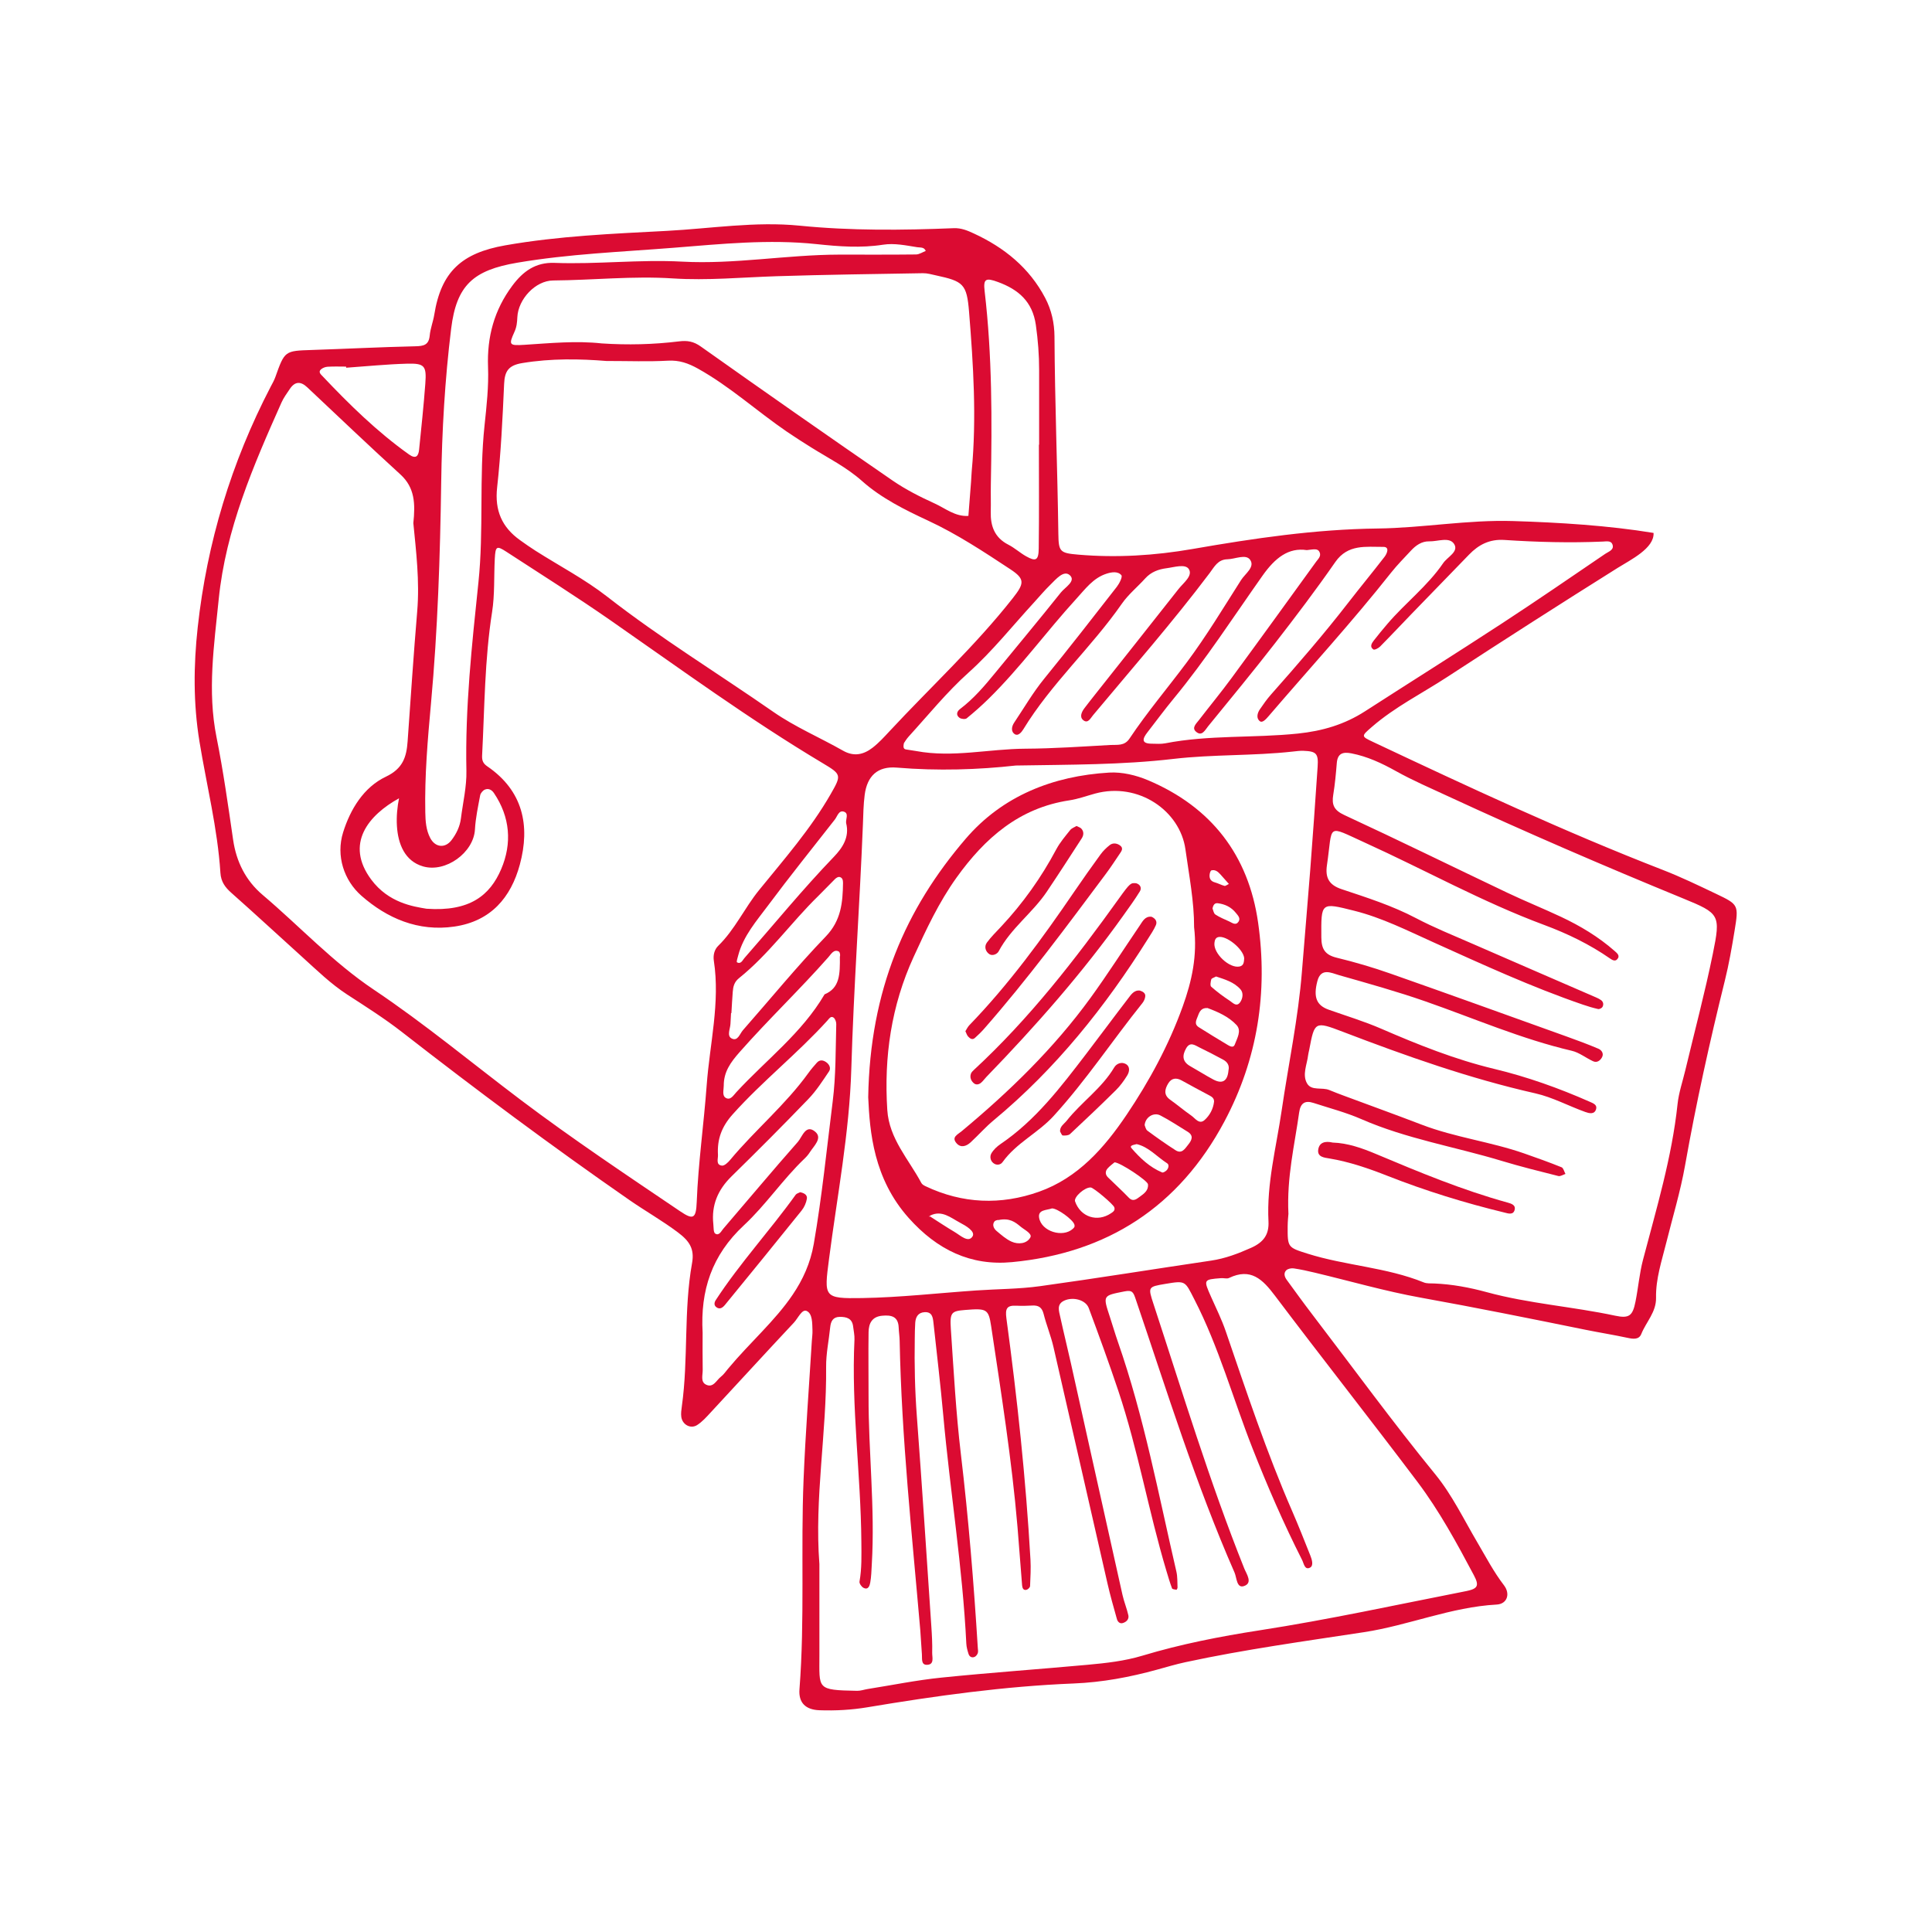 <svg xmlns="http://www.w3.org/2000/svg" xmlns:xlink="http://www.w3.org/1999/xlink" width="1080" zoomAndPan="magnify" viewBox="0 0 810 810" height="1080" preserveAspectRatio="xMidYMid meet" version="1.0"><defs><clipPath id="2207f795da"><path d="M 81 94 L 729 94 L 729 717.496 L 81 717.496 Z M 81 94 " clip-rule="nonzero"/></clipPath></defs><g clip-path="url(#2207f795da)"><path fill="#DB0B32" d="M 718.109 399.906 C 714.77 416.281 710.453 432.461 706.57 448.723 C 705.449 453.434 703.832 458.098 703.324 462.871 C 700.961 485.223 694.484 506.625 688.824 528.23 C 687.324 533.965 686.848 539.961 685.672 545.789 C 684.5 551.609 683.074 552.875 677.168 551.609 C 659.324 547.793 641.023 546.559 623.367 541.754 C 616.168 539.793 608.848 538.422 601.359 538.105 C 599.871 538.039 598.246 538.195 596.926 537.66 C 581.266 531.305 564.207 530.648 548.23 525.613 C 539.848 522.965 539.809 522.992 539.863 514.109 C 539.879 511.875 540.129 509.645 540.18 508.914 C 539.43 493.496 542.781 480.031 544.676 466.41 C 545.219 462.5 547.094 461.238 550.695 462.41 C 557.414 464.602 564.32 466.387 570.77 469.207 C 589.688 477.48 610.039 480.781 629.621 486.715 C 637.449 489.086 645.406 491.055 653.34 493.055 C 654.207 493.273 655.324 492.496 656.324 492.18 C 655.793 491.219 655.484 489.703 654.695 489.383 C 649.539 487.305 644.297 485.422 639.043 483.59 C 624.965 478.672 610.012 476.879 596.043 471.52 C 585.27 467.387 574.414 463.469 563.598 459.445 C 561.504 458.66 559.402 457.879 557.344 457.016 C 554.293 455.73 549.898 457.43 548.035 454.297 C 545.844 450.613 547.992 446.328 548.449 442.32 C 548.531 441.578 548.758 440.863 548.895 440.129 C 551.133 428.281 551.215 428.07 562.977 432.574 C 589.414 442.695 616.031 452.141 643.723 458.398 C 650.914 460.027 657.629 463.688 664.637 466.199 C 666.148 466.738 668.535 467.441 669.195 464.914 C 669.66 463.145 667.867 462.52 666.508 461.918 C 653.535 456.188 640.227 451.441 626.426 448.133 C 610.059 444.207 594.527 437.988 579.129 431.312 C 571.973 428.207 564.453 425.938 557.086 423.328 C 552.008 421.531 550.531 418.133 552.312 411.34 C 553.824 405.57 558.145 407.906 561.387 408.836 C 573.539 412.301 585.738 415.688 597.66 419.852 C 618.031 426.961 637.863 435.617 658.988 440.547 C 662.137 441.281 664.906 443.559 667.934 444.941 C 669.551 445.68 670.883 444.645 671.621 443.332 C 672.543 441.699 671.457 440.242 670.129 439.68 C 665.684 437.793 661.141 436.113 656.59 434.48 C 632.062 425.68 607.555 416.82 582.969 408.188 C 575.602 405.598 568.074 403.383 560.484 401.543 C 555.605 400.363 554.004 398 553.977 393 C 553.898 378.25 553.676 378.305 567.723 381.828 C 579.379 384.742 590.016 390.129 600.879 395.023 C 621.539 404.336 642.137 413.836 663.617 421.195 C 665.715 421.914 667.848 422.562 670.012 423.043 C 670.555 423.16 671.57 422.664 671.848 422.16 C 672.391 421.176 672.25 420.031 671.219 419.285 C 670.621 418.852 669.945 418.52 669.266 418.223 C 651.844 410.656 634.402 403.129 616.996 395.523 C 609.16 392.102 601.191 388.895 593.637 384.922 C 583.672 379.684 573.031 376.312 562.461 372.785 C 557.129 371.004 555.562 367.926 556.328 362.723 C 558.891 345.344 555.746 345.801 572.34 353.328 C 597.387 364.699 621.465 378.152 647.352 387.77 C 657.02 391.359 666.418 395.883 674.98 401.832 C 675.945 402.5 677.047 403.129 677.91 402.285 C 679.453 400.773 677.98 399.621 676.941 398.711 C 670.18 392.754 662.516 388.172 654.402 384.359 C 646.992 380.883 639.387 377.816 631.992 374.301 C 609.18 363.449 586.504 352.305 563.578 341.691 C 559.254 339.691 558.277 337.402 558.969 333.211 C 559.691 328.816 560.094 324.359 560.457 319.914 C 560.789 315.805 563.035 315.164 566.594 315.852 C 573.277 317.148 579.336 319.992 585.184 323.25 C 592.352 327.254 599.863 330.477 607.297 333.922 C 639.719 348.93 672.512 363.07 705.562 376.637 C 721.023 382.98 721.461 383.453 718.109 399.906 Z M 537.332 465.648 C 535.074 481.055 531.004 496.281 531.816 512.066 C 532.094 517.496 529.875 520.762 524.555 523.141 C 519.074 525.586 513.699 527.637 507.77 528.516 C 483.844 532.047 459.977 535.922 436.023 539.234 C 427.211 540.453 418.223 540.414 409.32 541.027 C 393.371 542.121 377.441 543.953 361.484 544.219 C 345.207 544.488 345.504 543.867 347.57 527.859 C 351.004 501.324 356.125 474.887 356.914 448.16 C 357.922 413.91 360.422 379.754 361.785 345.535 C 361.945 341.445 361.992 337.324 362.52 333.273 C 363.551 325.332 367.934 321.148 376.004 321.824 C 393.148 323.262 410.195 322.707 425.887 320.949 C 448.836 320.562 470.473 320.688 491.918 318.18 C 508.602 316.234 525.383 316.945 542.031 315.094 C 543.508 314.934 545 314.727 546.477 314.781 C 551.891 314.984 552.797 315.926 552.422 321.488 C 551.445 335.973 550.418 350.453 549.305 364.922 C 548.219 379.023 546.961 393.102 545.852 407.199 C 544.305 426.875 540.18 446.168 537.332 465.648 Z M 594.262 621.266 C 603.449 633.457 610.754 646.914 617.91 660.387 C 620.309 664.898 619.578 666.121 614.469 667.125 C 585.695 672.777 557.047 679.039 528.035 683.527 C 511.527 686.086 495.066 689.297 479.008 694.137 C 471.457 696.414 463.664 697.27 455.879 697.98 C 435.48 699.844 415.039 701.266 394.664 703.348 C 384.312 704.402 374.066 706.496 363.773 708.129 C 362.301 708.363 360.832 708.91 359.371 708.883 C 342.102 708.562 343.566 708.203 343.539 693.785 C 343.52 681.105 343.535 668.426 343.535 655.75 C 341.398 628.094 346.633 600.68 346.355 573.078 C 346.301 567.539 347.504 561.996 348.066 556.445 C 348.32 553.949 349.246 552.121 352.066 552.102 C 354.859 552.078 357.281 552.707 357.672 556.098 C 357.887 557.949 358.328 559.816 358.238 561.66 C 356.875 590 360.91 618.152 361.129 646.438 C 361.168 652 361.344 657.555 360.352 663.086 C 360.211 663.859 361.199 665.273 362.023 665.699 C 364.07 666.754 364.625 664.719 364.848 663.523 C 365.316 660.98 365.352 658.355 365.508 655.758 C 366.902 632.262 364.09 608.848 364.145 585.379 C 364.164 576.43 364.02 567.48 364.152 558.535 C 364.207 554.93 365.516 552.016 369.855 551.621 C 373.691 551.27 376.59 551.895 376.773 556.555 C 376.852 558.418 377.148 560.273 377.184 562.133 C 377.977 602.754 382.352 643.121 385.84 683.551 C 386.129 686.895 386.227 690.25 386.516 693.59 C 386.664 695.289 386.09 697.969 388.516 697.98 C 391.887 697.988 390.773 694.824 390.824 692.922 C 390.922 689.207 390.715 685.469 390.461 681.75 C 388.484 652.387 386.582 623.02 384.387 593.672 C 383.578 582.875 383.336 572.09 383.52 561.281 C 383.555 559.043 383.562 556.805 383.715 554.574 C 383.887 552.105 384.973 550.25 387.715 550.129 C 390.84 549.988 391.117 552.391 391.363 554.629 C 392.77 567.582 394.309 580.523 395.48 593.496 C 398.363 625.391 403.566 657.055 405.133 689.086 C 405.203 690.539 405.613 691.996 406.055 693.395 C 406.422 694.566 407.418 695.164 408.598 694.664 C 409.184 694.418 409.734 693.695 409.945 693.07 C 410.168 692.41 409.996 691.602 409.949 690.867 C 408.266 663.727 406.059 636.641 402.848 609.617 C 400.781 592.242 399.84 574.727 398.652 557.254 C 398.172 550.207 398.867 549.676 404.656 549.211 C 413.656 548.484 414.457 548.766 415.547 556.035 C 419.738 584.027 424.199 611.984 426.594 640.211 C 427.289 648.375 427.828 656.551 428.527 664.715 C 428.613 665.691 429.031 667.02 430.543 666.469 C 431.105 666.258 431.836 665.5 431.863 664.969 C 432.02 661.258 432.238 657.531 432.027 653.836 C 430.094 619.992 426.48 586.301 421.941 552.719 C 421.387 548.609 422.117 547.227 426.113 547.422 C 428.344 547.531 430.586 547.48 432.812 547.355 C 435.422 547.211 436.852 548.141 437.535 550.848 C 438.715 555.527 440.586 560.039 441.672 564.738 C 449.273 597.734 456.727 630.766 464.293 663.77 C 465.445 668.82 466.867 673.809 468.27 678.797 C 468.566 679.852 469.41 680.859 470.719 680.477 C 472.254 680.027 473.43 678.863 473.066 677.211 C 472.422 674.336 471.262 671.578 470.617 668.703 C 463.383 636.371 456.219 604.027 449.012 571.688 C 447.555 565.152 445.934 558.652 444.512 552.109 C 443.977 549.652 442.902 546.82 446.164 545.305 C 449.891 543.57 455.184 544.984 456.461 548.402 C 460.746 559.906 464.953 571.445 468.852 583.086 C 477.133 607.816 481.52 633.594 489.004 658.543 C 489.746 661.02 490.473 663.512 491.383 665.93 C 491.527 666.316 492.594 666.406 493.25 666.512 C 493.352 666.527 493.707 665.875 493.688 665.547 C 493.582 663.332 493.703 661.059 493.211 658.926 C 485.734 626.66 479.652 594.039 468.711 562.652 C 467.488 559.145 466.457 555.574 465.297 552.047 C 462.332 543.031 462.363 543.234 471.371 541.438 C 474.844 540.746 475.168 541.816 476.219 544.902 C 489.277 583.293 501.254 622.086 517.582 659.293 C 518.527 661.449 518.43 665.98 521.516 664.973 C 525.391 663.699 522.578 659.883 521.664 657.594 C 507.125 621.258 495.801 583.828 483.605 546.691 C 481.25 539.523 481.293 539.508 488.586 538.277 C 497.203 536.824 496.762 537.051 500.723 544.746 C 511 564.715 516.914 586.348 525.082 607.113 C 531.359 623.078 538.172 638.762 545.922 654.047 C 546.641 655.461 546.977 658.359 549.203 657.254 C 550.855 656.438 550.031 653.836 549.344 652.109 C 546.863 645.883 544.406 639.648 541.734 633.504 C 531.02 608.914 522.586 583.488 513.902 558.148 C 512.223 553.242 509.898 548.555 507.789 543.805 C 504.527 536.457 504.492 536.461 511.953 535.871 C 513.062 535.781 514.363 536.234 515.27 535.797 C 524.383 531.406 529.363 536.375 534.5 543.191 C 554.238 569.355 574.531 595.098 594.262 621.266 Z M 332.336 542.812 C 324.918 553.812 314.422 562.816 305.227 573.867 C 304.277 575.012 303.41 576.293 302.254 577.188 C 300.344 578.664 299.031 582.066 295.938 580.48 C 293.629 579.297 294.648 576.488 294.609 574.371 C 294.512 569.164 294.578 563.957 294.578 558.746 C 293.594 541.07 298.359 526.289 311.926 513.672 C 321.074 505.168 328.211 494.422 337.375 485.68 C 338.18 484.914 338.918 484.043 339.508 483.109 C 341.219 480.422 344.961 477.16 341.781 474.48 C 337.801 471.117 336.324 476.684 334.512 478.73 C 323.922 490.719 313.676 503.016 303.246 515.145 C 302.383 516.148 301.496 518.238 299.867 517.191 C 299.07 516.676 299.215 514.586 299.066 513.195 C 298.211 505.242 300.992 498.785 306.699 493.195 C 317.582 482.535 328.348 471.746 338.91 460.77 C 342.238 457.316 344.879 453.172 347.582 449.172 C 348.441 447.906 347.789 446.309 346.395 445.332 C 345.027 444.379 343.652 444.227 342.461 445.555 C 341.227 446.934 340.012 448.348 338.934 449.848 C 329.316 463.207 316.566 473.75 306.09 486.336 C 305.207 487.395 303.711 488.82 302.668 488.691 C 300 488.359 301.109 485.836 301.012 484.215 C 300.629 477.68 302.516 472.398 307.195 467.176 C 319.648 453.27 334.352 441.707 346.859 427.914 C 347.547 427.16 348.293 425.824 349.441 426.605 C 350.145 427.09 350.629 428.426 350.605 429.363 C 350.32 440.152 350.469 450.949 349.121 461.707 C 346.621 481.641 344.625 501.633 341.191 521.449 C 339.762 529.699 336.543 536.578 332.336 542.812 Z M 292.105 503.941 C 291.832 510.949 290.645 511.547 285.18 507.852 C 262.684 492.641 240.086 477.57 218.398 461.207 C 197.887 445.734 178.074 429.227 156.766 414.953 C 139.539 403.41 125.684 388.387 110.102 375.184 C 103.055 369.211 99.094 361.367 97.738 352.094 C 95.641 337.719 93.633 323.309 90.777 309.082 C 86.879 289.664 89.762 270.488 91.695 251.258 C 94.641 221.918 106.191 195.277 118.02 168.75 C 118.918 166.734 120.281 164.914 121.516 163.062 C 123.656 159.855 126.066 159.793 128.832 162.398 C 141.816 174.617 154.723 186.918 167.891 198.934 C 173.93 204.445 174.152 211.188 173.293 219.312 C 174.441 231.023 175.984 243.594 174.914 256.324 C 173.383 274.488 172.188 292.68 170.891 310.863 C 170.426 317.383 168.902 322.25 161.805 325.621 C 152.422 330.078 146.855 339.363 143.852 348.965 C 140.766 358.82 144.238 369.148 151.523 375.543 C 162.25 384.965 175.297 390.699 190.516 388.465 C 205.832 386.219 214.215 376.25 217.941 362.488 C 222.359 346.18 219.285 331.508 204.277 321.277 C 202.496 320.066 202.02 318.781 202.129 316.684 C 203.172 296.637 203.172 276.535 206.309 256.598 C 207.461 249.285 207.051 241.727 207.441 234.285 C 207.723 228.988 208.191 228.648 212.297 231.324 C 226.945 240.852 241.734 250.184 256.078 260.16 C 285.402 280.559 314.25 301.645 344.957 319.984 C 352.82 324.68 352.844 324.941 348.281 332.902 C 339.906 347.527 328.809 360.168 318.254 373.168 C 312.141 380.688 308.137 389.699 301.113 396.547 C 299.484 398.137 298.93 400.512 299.281 402.805 C 301.977 420.402 297.559 437.613 296.281 454.977 C 295.082 471.305 292.746 487.547 292.105 503.941 Z M 134.492 154.934 C 135.195 154.258 136.371 153.816 137.363 153.758 C 139.938 153.594 142.527 153.703 145.109 153.703 C 145.113 153.859 145.117 154.016 145.125 154.172 C 153.613 153.578 162.094 152.715 170.594 152.477 C 178 152.27 178.875 153.336 178.32 160.805 C 177.633 170.055 176.648 179.281 175.711 188.512 C 175.43 191.309 174.309 192.551 171.469 190.527 C 158.105 181.012 146.469 169.598 135.242 157.73 C 134.547 156.996 133.359 156.02 134.492 154.934 Z M 166.414 346.348 C 166.887 353.836 169.699 361.012 177.355 363.242 C 186.836 366.004 198.578 357.477 199.125 347.758 C 199.391 342.961 200.422 338.191 201.312 333.449 C 201.484 332.531 202.43 331.406 203.297 331.043 C 204.758 330.422 206.129 331.086 207.066 332.465 C 213.906 342.547 214.723 353.605 210.129 364.375 C 205.441 375.367 196.977 382.277 178.836 380.992 C 173.328 380.078 162.938 378.566 155.656 368.789 C 144.438 353.723 154.57 341.719 167.293 334.688 C 166.582 338.188 166.16 342.312 166.414 346.348 Z M 180.699 294.844 C 183.516 264.055 184.527 233.188 184.973 202.297 C 185.281 180.711 186.512 159.195 189.152 137.781 C 191.391 119.617 198.363 113.281 216.863 110.141 C 238.547 106.457 260.438 105.621 282.289 103.887 C 302.352 102.293 322.32 100.219 342.406 102.352 C 351.699 103.34 360.895 104.047 370.195 102.598 C 375 101.852 379.777 102.895 384.523 103.641 C 385.848 103.848 387.445 103.492 388.125 105.211 C 386.77 105.727 385.422 106.668 384.062 106.684 C 373.285 106.805 362.504 106.75 351.723 106.75 C 329.762 106.805 307.934 110.875 285.996 109.691 C 268.125 108.723 250.32 110.883 232.48 110.211 C 224.547 109.918 219.277 113.742 214.762 119.824 C 207.199 130.008 204.141 141.211 204.613 153.867 C 204.922 161.996 204.012 170.215 203.148 178.336 C 200.824 200.215 202.871 222.238 200.586 244.125 C 197.84 270.391 194.977 296.652 195.543 323.164 C 195.688 329.797 194.078 336.469 193.246 343.113 C 192.816 346.535 191.336 349.574 189.289 352.25 C 186.605 355.75 182.465 355.328 180.379 351.344 C 178.621 347.992 178.375 344.328 178.305 340.523 C 178.004 325.23 179.312 310.031 180.699 294.844 Z M 406.281 130.715 C 408.074 152.918 409.48 175.176 407.402 197.469 C 407.266 198.945 407.238 200.438 407.125 201.918 C 406.758 206.711 406.383 211.504 406.004 216.297 C 400.5 216.676 396.371 213.129 391.801 211.055 C 385.73 208.293 379.68 205.23 374.195 201.457 C 347.277 182.926 320.492 164.195 293.832 145.293 C 290.758 143.109 288.184 142.691 284.625 143.129 C 273.902 144.441 263.105 144.691 252.305 143.98 C 241.496 142.801 230.734 143.875 219.957 144.559 C 213.438 144.973 213.188 144.652 215.699 139.098 C 216.641 137.016 216.793 135.199 216.902 132.941 C 217.27 125.477 224.418 117.648 231.945 117.59 C 248.656 117.457 265.328 115.637 282.062 116.727 C 296.578 117.668 311.07 116.27 325.574 115.805 C 346.027 115.156 366.492 114.887 386.953 114.543 C 388.777 114.512 390.629 115.07 392.445 115.461 C 403.836 117.93 405.332 118.996 406.281 130.715 Z M 418.426 118.242 C 426.977 121.387 432.895 126.418 434.289 136.277 C 435.18 142.59 435.668 148.824 435.66 155.16 C 435.648 165.59 435.66 176.023 435.66 186.453 C 435.625 186.453 435.59 186.453 435.562 186.453 C 435.562 200.969 435.688 215.484 435.492 230 C 435.422 234.957 434.258 235.508 430.23 233.242 C 427.641 231.793 425.398 229.707 422.766 228.367 C 416.977 225.418 415.223 220.543 415.379 214.5 C 415.473 210.777 415.34 207.047 415.41 203.324 C 415.918 176.195 415.984 149.082 412.812 122.066 C 412.203 116.891 413.25 116.336 418.426 118.242 Z M 353.449 314.727 C 343.746 309.207 333.312 304.781 324.199 298.441 C 301.016 282.316 276.891 267.559 254.566 250.148 C 245.23 242.863 234.562 237.293 224.523 230.91 C 222.32 229.516 220.191 228.004 218.066 226.492 C 210.438 221.059 207.355 214.035 208.422 204.387 C 210.02 189.969 210.703 175.434 211.355 160.934 C 211.598 155.598 213.207 153.176 218.875 152.234 C 231.137 150.188 243.324 150.461 254.215 151.344 C 263.738 151.344 271.914 151.672 280.039 151.215 C 284.797 150.945 288.57 152.297 292.621 154.551 C 306.023 162.016 317.32 172.379 329.891 180.977 C 333.266 183.289 336.699 185.461 340.164 187.629 C 347.359 192.129 354.934 195.895 361.457 201.707 C 369.504 208.871 379.371 213.75 389.156 218.301 C 401.34 223.969 412.461 231.332 423.602 238.672 C 429.844 242.785 429.453 244.637 424.594 250.812 C 408.895 270.766 390.25 287.957 373.027 306.477 C 370.75 308.922 368.473 311.441 365.844 313.473 C 362.102 316.367 358.051 317.344 353.449 314.727 Z M 349.625 359.207 C 336.504 372.855 324.543 387.508 312.07 401.711 C 311.32 402.566 310.633 404.398 308.973 403.434 C 308.68 403.266 309.254 401.488 309.523 400.48 C 311.676 392.332 317.184 386.113 322.016 379.621 C 331.102 367.422 340.648 355.562 350.02 343.582 C 351.086 342.219 351.648 339.578 353.836 340.309 C 355.992 341.027 354.496 343.492 354.746 345.09 C 356.27 350.992 353.141 355.551 349.625 359.207 Z M 346.191 392.645 C 334.078 405.211 323.027 418.797 311.48 431.91 C 310.141 433.434 309.281 436.781 306.676 435.336 C 304.652 434.219 306.172 431.316 306.254 429.199 C 306.309 427.715 306.41 426.23 306.492 424.75 C 306.543 424.754 306.598 424.754 306.645 424.754 C 306.828 421.789 306.969 418.82 307.207 415.855 C 307.383 413.637 307.801 411.727 309.84 410.09 C 322.363 400.031 331.633 386.801 343.055 375.656 C 345.445 373.324 347.719 370.863 350.105 368.523 C 350.562 368.074 351.352 367.574 351.895 367.66 C 353.199 367.879 353.453 369.02 353.438 370.199 C 353.32 378.41 352.668 385.93 346.191 392.645 Z M 345.703 416.891 C 336.203 433.121 321.18 444.383 308.695 457.93 C 307.492 459.234 306.258 461.434 304.297 460.301 C 302.648 459.344 303.438 456.984 303.434 455.207 C 303.422 449.398 306.215 445.496 310.137 441.043 C 322.137 427.434 335.281 414.93 347.27 401.34 C 348.426 400.031 349.559 397.871 351.633 398.898 C 352.398 399.277 352.25 401.516 352.117 400.816 C 352.207 408.605 352.086 414.215 345.703 416.891 Z M 440.344 245.18 C 442.691 242.898 445.98 238.836 448.539 241.172 C 451.219 243.621 446.512 246.227 444.77 248.414 C 435.727 259.754 426.422 270.883 417.242 282.113 C 412.762 287.594 408.188 292.969 402.488 297.27 C 401.113 298.309 400.738 299.844 402.285 300.949 C 403.008 301.465 404.691 301.645 405.277 301.168 C 408.453 298.59 411.52 295.863 414.441 293 C 427.754 279.945 438.688 264.789 451.242 251.059 C 455.016 246.938 458.332 242.309 463.926 240.52 C 466 239.855 468.688 239.391 470.152 241.176 C 470.703 241.84 469.309 244.637 468.23 246.02 C 458.172 258.934 448.121 271.859 437.789 284.551 C 433.066 290.355 429.352 296.777 425.215 302.938 C 424.102 304.586 423.719 306.773 425.551 307.867 C 426.809 308.621 428.203 307.133 429.016 305.789 C 440.707 286.609 457.566 271.477 470.336 253.117 C 473.066 249.191 476.922 246.066 480.16 242.477 C 482.566 239.816 485.676 238.672 489.043 238.238 C 492.285 237.824 497.008 236.254 498.457 238.652 C 500.145 241.453 496.133 244.375 494.121 246.93 C 482.617 261.555 471.039 276.125 459.488 290.715 C 457.875 292.758 456.25 294.801 454.676 296.879 C 453.496 298.438 452.508 300.547 454.105 301.887 C 456.094 303.559 457.184 301.152 458.254 299.867 C 474.707 280.148 491.652 260.836 507.113 240.312 C 509.145 237.617 510.559 234.574 514.59 234.48 C 517.863 234.402 522.293 232.164 524.098 234.668 C 526.297 237.715 522.035 240.504 520.332 243.18 C 512.945 254.777 505.832 266.605 497.629 277.613 C 489.645 288.324 480.969 298.539 473.539 309.668 C 471.414 312.852 468.363 312.18 465.57 312.336 C 453.676 312.996 441.77 313.832 429.867 313.895 C 414.633 313.977 399.477 317.734 384.188 314.891 C 382.742 314.621 381.273 314.473 379.828 314.211 C 378.902 314.047 378.559 313.438 378.977 311.551 C 379.281 311.129 380.008 309.855 380.969 308.801 C 389.227 299.746 396.887 290.227 406.117 281.945 C 416.051 273.039 424.457 262.438 433.523 252.574 C 435.793 250.105 437.941 247.508 440.344 245.18 Z M 547.883 230.637 C 550.91 230.312 552.539 229.793 553.281 231.594 C 553.961 233.242 552.613 234.371 551.785 235.512 C 539.996 251.801 528.223 268.098 516.32 284.301 C 511.91 290.305 507.156 296.059 502.609 301.965 C 501.543 303.352 499.59 305.102 501.352 306.691 C 503.895 308.996 505.238 306.059 506.484 304.527 C 515.898 292.992 525.383 281.5 534.512 269.742 C 543.191 258.559 551.758 247.262 559.828 235.637 C 565.125 228.008 572.754 229.336 579.961 229.285 C 582.75 229.266 581.496 232.121 580.469 233.457 C 575.469 239.941 570.242 246.254 565.23 252.727 C 554.965 265.98 543.992 278.629 532.887 291.172 C 531.164 293.109 529.664 295.262 528.195 297.406 C 527.07 299.051 526.613 301.25 528.277 302.418 C 529.293 303.125 530.758 301.551 531.781 300.352 C 548.984 280.285 566.855 260.797 583.258 240.043 C 585.793 236.84 588.707 233.93 591.484 230.922 C 593.566 228.664 596.055 226.891 599.211 226.965 C 602.797 227.055 607.652 224.961 609.641 228.059 C 611.723 231.309 606.852 233.465 605.055 236.102 C 598.484 245.723 589.141 252.812 581.652 261.605 C 579.723 263.871 577.812 266.16 575.992 268.516 C 575.09 269.68 574.121 271.184 575.805 272.289 C 576.285 272.602 577.898 271.781 578.59 271.086 C 583.047 266.59 587.371 261.965 591.773 257.414 C 599.797 249.117 607.867 240.855 615.883 232.547 C 619.945 228.336 624.535 225.973 630.703 226.379 C 644.457 227.289 658.242 227.652 672.035 227.055 C 673.406 226.996 675.371 226.594 675.984 228.137 C 676.941 230.535 674.449 231.219 673.082 232.148 C 658.617 241.992 644.195 251.906 629.547 261.473 C 610.555 273.875 591.348 285.941 572.273 298.223 C 563.672 303.758 554.445 306.48 544.141 307.551 C 525.613 309.477 506.867 308.059 488.484 311.645 C 486.68 311.996 484.762 311.805 482.898 311.797 C 478.34 311.773 479.004 309.684 481.047 307.051 C 484.707 302.348 488.234 297.535 492.027 292.941 C 505.562 276.539 517.086 258.668 529.324 241.344 C 534.633 233.832 540.254 229.484 547.883 230.637 Z M 719.492 374.746 C 712.109 371.23 704.723 367.668 697.109 364.707 C 655.805 348.664 615.699 329.938 575.652 311.059 C 570.598 308.676 570.664 308.672 575.141 304.781 C 584.77 296.414 596.172 290.738 606.758 283.828 C 630.449 268.367 654.27 253.102 678.238 238.078 C 683.605 234.715 693.625 229.863 693.262 223.434 C 674.406 220.324 653.621 219.043 634.398 218.453 C 615.355 217.863 596.492 221.348 577.559 221.578 C 551.32 221.895 525.668 225.699 499.953 230.172 C 484.184 232.914 468.141 233.914 452.102 232.539 C 444.348 231.871 443.82 231.324 443.719 223.793 C 443.34 196.125 442.254 168.797 442.098 141.121 C 442.062 135.465 440.867 130.004 438.219 124.953 C 431.57 112.266 421.031 103.781 408.289 97.891 C 405.738 96.715 403.098 95.535 399.832 95.668 C 378.301 96.547 356.766 96.758 335.266 94.613 C 316.609 92.758 298.113 95.816 279.543 96.797 C 256.887 97.996 234.262 98.914 211.816 102.863 C 193.617 106.062 184.957 113.883 182.07 131.918 C 181.602 134.852 180.438 137.703 180.164 140.641 C 179.789 144.668 177.633 145.102 174.133 145.18 C 159.672 145.508 145.223 146.25 130.766 146.727 C 119.363 147.102 119.379 147.035 115.422 158.133 C 114.926 159.527 114.16 160.828 113.473 162.148 C 96.98 193.871 86.77 227.562 82.887 263.035 C 81.148 278.926 81 294.848 83.629 310.918 C 86.629 329.246 91.215 347.348 92.41 365.949 C 92.648 369.672 94.375 372.016 97.027 374.359 C 107.035 383.223 116.84 392.312 126.762 401.27 C 132.828 406.75 138.66 412.484 145.586 416.98 C 153.387 422.039 161.281 427.035 168.602 432.742 C 199.742 456.996 231.383 480.566 263.809 503.07 C 270.52 507.727 277.629 511.738 284.211 516.68 C 289.074 520.328 291.223 523.59 290.148 529.547 C 286.574 549.402 288.656 569.688 285.863 589.617 C 285.66 591.082 285.434 592.609 285.637 594.047 C 286.094 597.305 289.52 599.199 292.258 597.473 C 294.406 596.109 296.188 594.09 297.945 592.191 C 309.594 579.641 321.141 567.004 332.852 554.516 C 334.562 552.691 336.238 548.73 338.188 549.621 C 340.695 550.762 340.512 554.785 340.633 557.773 C 340.691 559.254 340.453 560.746 340.363 562.234 C 339.188 581.547 337.703 600.848 336.906 620.18 C 335.699 649.516 337.453 678.918 335.18 708.246 C 334.734 713.945 337.824 716.828 343.566 717.027 C 350.293 717.262 356.965 716.902 363.613 715.793 C 392.281 711 421.07 706.977 450.121 705.809 C 462.172 705.324 473.699 703.152 485.18 699.988 C 489.117 698.906 493.043 697.734 497.031 696.875 C 521.797 691.543 546.879 688.113 571.906 684.289 C 590.605 681.43 608.328 673.77 627.488 672.719 C 631.906 672.477 633.297 668.234 630.555 664.652 C 626.219 659 622.965 652.734 619.375 646.641 C 613.711 637.031 608.797 626.75 601.805 618.188 C 583.898 596.258 567.242 573.395 550.059 550.926 C 546.441 546.199 542.961 541.367 539.449 536.562 C 538.52 535.293 538.082 533.73 539.277 532.57 C 539.961 531.91 541.391 531.629 542.395 531.777 C 545.336 532.203 548.246 532.855 551.137 533.543 C 565.984 537.078 580.695 541.348 595.691 544.051 C 618.781 548.211 641.766 552.836 664.746 557.516 C 670.582 558.703 676.473 559.629 682.297 560.883 C 684.664 561.395 687.125 561.754 688.113 559.293 C 690.152 554.219 694.422 550.102 694.305 544.082 C 694.148 536.156 696.688 528.68 698.57 521.102 C 701.266 510.27 704.535 499.535 706.477 488.57 C 711.098 462.523 716.805 436.738 723.164 411.078 C 724.863 404.227 726.082 397.242 727.219 390.266 C 728.996 379.375 728.934 379.254 719.492 374.746 " fill-opacity="1" fill-rule="nonzero"/></g><path fill="#DB0B32" d="M 632.148 504.207 C 613.133 498.969 594.98 491.426 576.844 483.793 C 571.066 481.363 565.027 479.223 558.73 479.027 C 555.684 478.312 553.055 478.855 552.656 482.121 C 552.289 485.121 555.332 485.355 557.32 485.688 C 565.809 487.102 573.859 489.891 581.812 493.02 C 597.742 499.285 614.066 504.324 630.691 508.352 C 632.234 508.723 634.625 509.637 635.086 506.941 C 635.379 505.207 633.59 504.605 632.148 504.207 " fill-opacity="1" fill-rule="nonzero"/><path fill="#DB0B32" d="M 519.75 405.199 C 515.484 406.148 508.684 399.766 509.156 395.355 C 509.281 394.25 509.551 393.191 510.738 392.887 C 514.125 392.027 521.336 397.922 521.637 401.742 C 521.535 403.184 521.539 404.797 519.75 405.199 Z M 520.078 419.992 C 518.523 422.445 516.887 420.426 515.602 419.582 C 512.875 417.805 510.246 415.84 507.805 413.684 C 507.281 413.223 507.559 411.594 507.832 410.605 C 507.969 410.125 508.965 409.891 509.84 409.395 C 513.434 410.602 517.371 411.688 520.098 414.809 C 521.332 416.223 521.086 418.395 520.078 419.992 Z M 517.68 437.949 C 517.156 439.387 515.77 438.719 514.879 438.191 C 510.762 435.742 506.672 433.242 502.625 430.68 C 500.445 429.297 501.66 427.543 502.262 425.863 C 502.918 424.043 503.715 422.457 506.285 422.633 C 510.586 424.234 515.09 426.207 518.383 429.703 C 520.672 432.133 518.648 435.277 517.68 437.949 Z M 515.043 448.789 C 514.668 453.262 512.48 454.625 508.668 452.582 C 505.402 450.836 502.27 448.832 499.039 447.016 C 495.676 445.129 495.566 442.555 497.293 439.516 C 498.984 436.543 501.035 438.266 502.91 439.172 C 506.242 440.785 509.527 442.496 512.789 444.254 C 514.547 445.203 515.551 446.652 515.043 448.789 Z M 505.059 469.551 C 502.781 471.613 501.129 468.879 499.484 467.734 C 496.441 465.617 493.609 463.203 490.586 461.055 C 487.742 459.035 488.355 456.621 489.758 454.273 C 491.098 452.02 493.09 451.68 495.453 453.004 C 499.32 455.176 503.254 457.234 507.164 459.332 C 508.18 459.875 509.039 460.508 509 461.859 C 508.668 464.891 507.211 467.602 505.059 469.551 Z M 498.137 479.934 C 496.805 481.586 495.492 483.941 492.84 482.234 C 488.816 479.648 484.902 476.891 481.059 474.043 C 480.328 473.5 480.137 472.219 479.898 471.711 C 480.188 468.34 483.699 466.215 486.469 467.641 C 490.398 469.66 494.094 472.152 497.879 474.457 C 500.652 476.141 499.613 478.102 498.137 479.934 Z M 489.098 490.66 C 488.625 491.141 487.656 491.73 487.211 491.543 C 482.016 489.375 478.016 485.559 474.414 481.418 C 473.355 480.199 475.305 480.02 476.555 479.676 C 481.578 480.828 485.055 484.984 489.359 487.742 C 490.266 488.324 489.922 489.824 489.098 490.66 Z M 477.887 501.715 C 476.48 502.738 475.059 504.02 473.207 502.086 C 470.418 499.184 467.434 496.473 464.559 493.652 C 463.32 492.441 463.305 491.039 464.418 489.809 C 465.363 488.766 466.547 487.938 467.277 487.309 C 469.719 487.387 481.109 494.988 481.289 496.496 C 481.594 499.062 479.652 500.43 477.887 501.715 Z M 465.816 508.652 C 460.059 512.551 453.023 510.258 450.73 503.707 C 450.094 501.883 454.77 497.715 457.297 497.852 C 458.512 497.918 466.773 504.895 467.18 506.184 C 467.59 507.492 466.73 508.035 465.816 508.652 Z M 449.812 515.172 C 445.633 519.027 436.594 516.324 435.652 510.52 C 435.098 507.09 438.828 507.438 441.027 506.633 C 443.297 506.566 449.766 511.285 450.422 513.34 C 450.691 514.203 450.492 514.551 449.812 515.172 Z M 388 497.309 C 387.352 497 386.594 496.559 386.281 495.969 C 380.988 486.027 372.781 477.441 372.004 465.387 C 370.566 443.125 373.66 421.672 383.02 401.238 C 388.289 389.73 393.602 378.309 401.023 367.949 C 412.906 351.375 427.312 338.711 448.363 335.543 C 452.016 334.992 455.551 333.68 459.133 332.703 C 477.293 327.785 494.73 339.891 496.996 356.074 C 498.543 367.129 500.676 378.086 500.629 388.734 C 502.027 400.648 499.715 411.281 495.844 422.008 C 489.988 438.223 481.898 453.18 472.355 467.348 C 463 481.23 451.973 493.824 435.613 499.633 C 419.613 505.312 403.543 504.699 388 497.309 Z M 431.984 518.789 C 430.539 521.449 426.945 521.844 424.086 520.559 C 421.781 519.523 419.781 517.73 417.805 516.078 C 416.648 515.117 415.91 513.527 416.871 512.184 C 417.387 511.457 418.852 511.414 418.52 511.527 C 423.254 510.512 425.578 512.344 427.902 514.277 C 429.555 515.652 432.84 517.207 431.984 518.789 Z M 407.711 518.422 C 405.949 521.156 402.637 517.949 400.27 516.547 C 396.727 514.438 393.281 512.148 389.805 509.922 C 389.887 510.215 389.184 510.379 389.758 509.891 C 389.715 509.863 389.672 509.836 389.629 509.809 C 389.645 509.797 389.668 509.793 389.688 509.781 C 389.727 509.816 389.754 509.848 389.773 509.879 C 389.816 509.84 389.844 509.812 389.91 509.762 C 389.918 509.754 389.902 509.707 389.902 509.688 C 394.812 507.121 398.621 510.582 402.504 512.629 C 404.875 513.879 409.098 516.277 407.711 518.422 Z M 389.27 509.582 C 389.406 509.621 389.484 509.664 389.562 509.707 C 389.559 509.723 389.547 509.738 389.539 509.75 C 389.449 509.695 389.363 509.637 389.27 509.582 Z M 507.902 364.91 C 509.41 364.504 510.582 365.398 511.562 366.484 C 512.762 367.809 513.938 369.156 515.215 370.594 C 514.402 370.973 513.797 371.523 513.363 371.41 C 511.988 371.039 510.703 370.316 509.324 369.938 C 507.633 369.473 506.996 368.367 507.125 366.777 C 507.184 366.113 507.492 365.02 507.902 364.91 Z M 518.117 382.707 C 519.008 383.816 520.246 384.996 519.227 386.465 C 518.059 388.137 516.621 386.898 515.367 386.324 C 513.395 385.418 511.344 384.605 509.555 383.418 C 508.816 382.93 508.652 381.57 508.355 380.891 C 508.672 379.328 509.281 378.512 510.602 378.688 C 513.602 379.078 516.184 380.301 518.117 382.707 Z M 481.363 327.137 C 476.336 325.008 470.422 323.59 465.039 323.91 C 441.48 325.316 420.309 333.645 404.836 351.695 C 379.664 381.055 364.762 415.016 364 460.031 C 364.66 474.598 366.242 494.133 380.973 510.637 C 392.926 524.031 406.984 530.801 424.305 529.152 C 464.223 525.355 494.277 505.953 513.32 470.223 C 527.301 443.984 531.609 415.969 527.469 386.828 C 523.445 358.504 507.809 338.336 481.363 327.137 " fill-opacity="1" fill-rule="nonzero"/><path fill="#DB0B32" d="M 335.469 499.84 C 334.832 500.184 333.977 500.367 333.598 500.891 C 322.828 515.906 310.227 529.535 300.105 545.039 C 299.457 546.031 299.266 547.172 300.246 547.977 C 301.777 549.23 303.059 548.168 303.969 547.055 C 314.727 533.906 325.461 520.734 336.105 507.492 C 337.199 506.129 338.004 504.297 338.289 502.574 C 338.566 500.91 337.016 500.148 335.469 499.84 " fill-opacity="1" fill-rule="nonzero"/><path fill="#DB0B32" d="M 481.273 393.625 C 482.457 391.738 483.738 389.883 484.613 387.859 C 485.262 386.348 484.422 385.055 482.773 384.352 C 480.078 384.051 479.082 386.215 477.863 388.004 C 470.973 398.141 464.375 408.488 457.176 418.402 C 441.805 439.566 423.164 457.645 403.117 474.316 C 401.434 475.719 398.801 476.758 401.047 479.328 C 402.84 481.379 405.172 480.57 406.957 478.918 C 410.223 475.895 413.18 472.516 416.598 469.684 C 442.613 448.109 463.398 422.109 481.273 393.625 " fill-opacity="1" fill-rule="nonzero"/><path fill="#DB0B32" d="M 408.363 448.516 C 407.844 449 407.258 449.559 407.051 450.195 C 406.539 451.746 407.117 453.164 408.301 454.164 C 409.234 454.953 410.426 454.695 411.305 453.957 C 412.145 453.25 412.777 452.305 413.543 451.512 C 434.18 430.188 453.77 407.98 471.004 383.773 C 473.363 380.457 475.781 377.164 477.902 373.695 C 478.703 372.383 478.199 370.855 476.336 370.301 C 474.125 370.145 473.922 369.996 469.215 376.57 C 450.855 402.191 431.602 427.031 408.363 448.516 " fill-opacity="1" fill-rule="nonzero"/><path fill="#DB0B32" d="M 408.723 435.172 C 410.098 433.949 411.43 432.652 412.645 431.266 C 430.82 410.547 447.18 388.398 463.656 366.34 C 465.656 363.66 467.488 360.844 469.367 358.066 C 470.188 356.855 471.246 355.547 469.41 354.336 C 468.062 353.449 466.48 353.344 465.23 354.332 C 463.801 355.461 462.445 356.793 461.375 358.266 C 457.648 363.379 454.004 368.547 450.434 373.766 C 437.008 393.441 423.004 412.656 406.395 429.828 C 405.676 430.574 405.23 431.578 404.746 432.332 C 405.203 433.266 405.398 434.031 405.867 434.535 C 406.617 435.344 407.602 436.164 408.723 435.172 " fill-opacity="1" fill-rule="nonzero"/><path fill="#DB0B32" d="M 480.164 417.629 C 480.242 416.441 479.246 415.715 477.898 415.301 C 475.391 415.008 474.133 417.102 472.84 418.785 C 466.961 426.418 461.258 434.184 455.402 441.828 C 444.781 455.703 434.227 469.645 419.488 479.641 C 417.996 480.652 416.551 482.012 415.652 483.543 C 414.945 484.746 415.121 486.555 416.438 487.613 C 417.766 488.684 419.449 488.449 420.352 487.188 C 426.082 479.18 435.215 475.02 441.766 467.844 C 455.34 452.965 466.41 436.168 478.973 420.527 C 479.609 419.738 480.102 418.621 480.164 417.629 " fill-opacity="1" fill-rule="nonzero"/><path fill="#DB0B32" d="M 414.77 400.02 C 416.066 400.895 418.055 400.055 418.691 398.852 C 423.805 389.172 432.906 382.75 438.895 373.828 C 443.855 366.449 448.676 358.973 453.504 351.508 C 454.355 350.195 454.512 348.676 453.367 347.41 C 452.918 346.914 452.137 346.719 451.348 346.297 C 450.496 346.82 449.324 347.195 448.688 347.996 C 446.617 350.598 444.406 353.168 442.855 356.074 C 436.551 367.926 428.848 378.738 419.68 388.527 C 417.656 390.688 415.527 392.785 413.777 395.156 C 412.531 396.848 413.172 398.941 414.77 400.02 " fill-opacity="1" fill-rule="nonzero"/><path fill="#DB0B32" d="M 472.547 450.961 C 473.543 449.367 473.926 447.176 471.977 446.078 C 470.25 445.105 468.129 445.848 467.125 447.547 C 461.941 456.289 453.422 462.027 447.234 469.844 C 446.129 471.242 444.336 472.211 444.43 474.355 C 444.812 474.953 445.152 476.023 445.57 476.055 C 446.59 476.129 447.965 476.07 448.625 475.449 C 455.105 469.41 461.523 463.305 467.824 457.078 C 469.645 455.281 471.188 453.141 472.547 450.961 " fill-opacity="1" fill-rule="nonzero"/></svg>